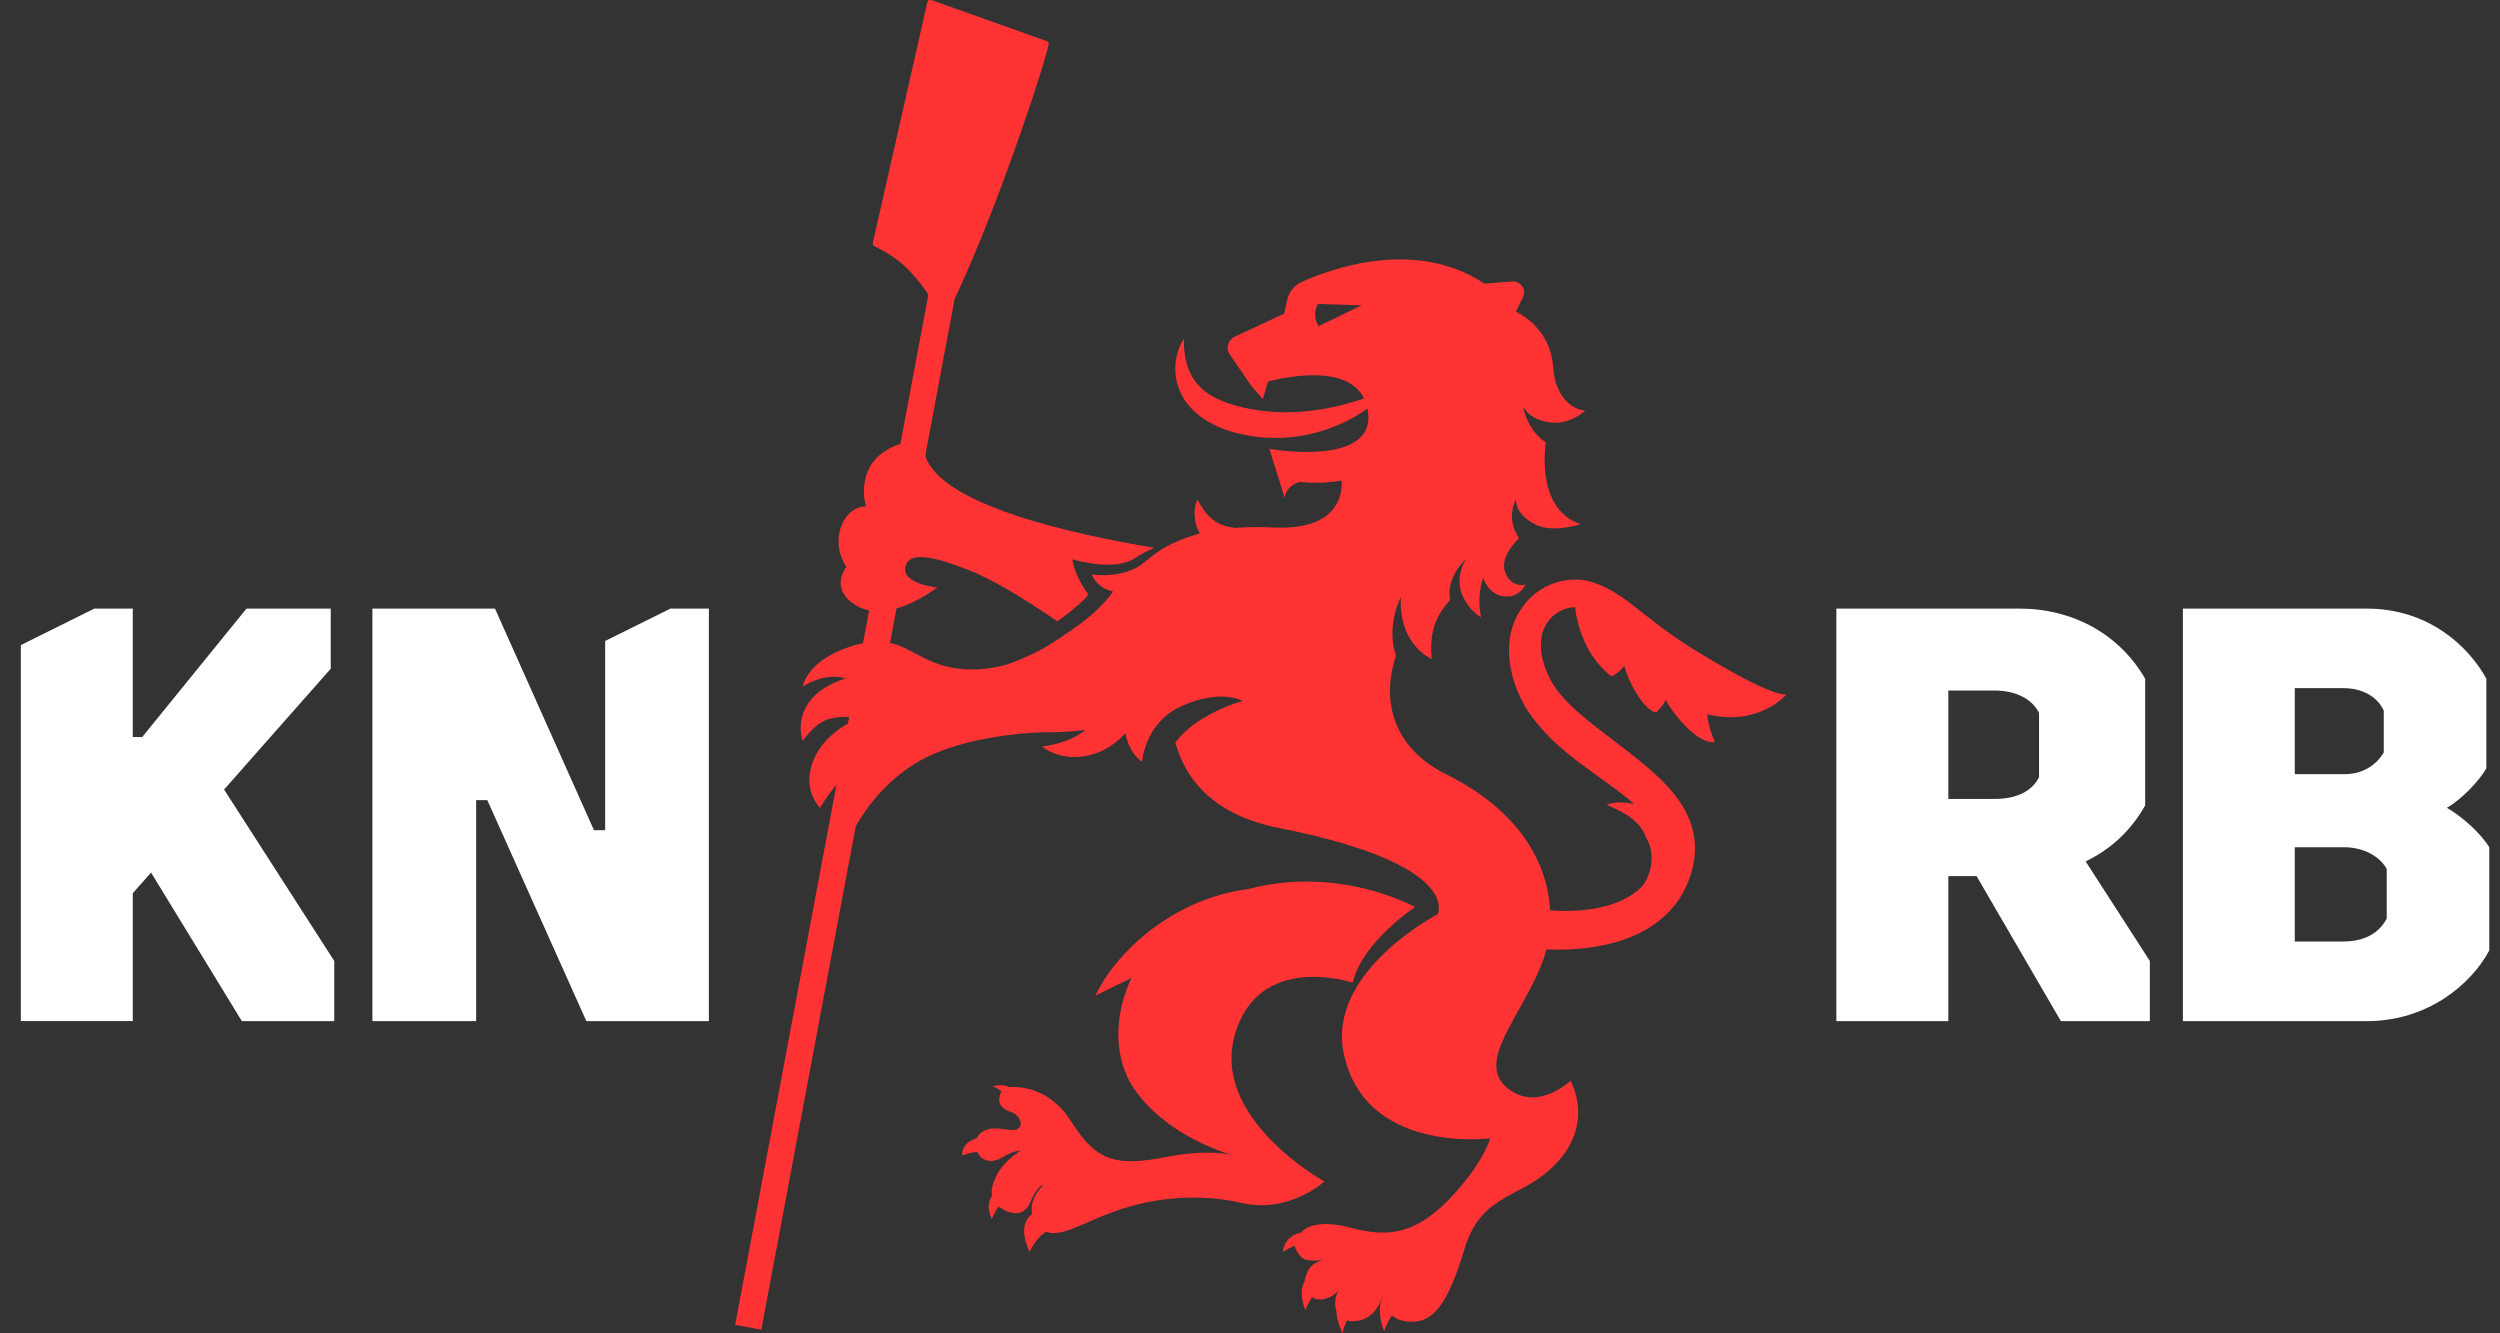 
<svg width="150" height="80" viewBox="0 0 150 80" fill="none" xmlns="http://www.w3.org/2000/svg">
<rect x="0" y="0" width="150" height="80" fill="#333333" stroke="none"/>
<path d="M1.25 38.705L5.657 36.516H7.966V44.225H8.531L14.789 36.516H19.844V40.123L13.445 47.372L20.056 57.659V61.266H14.51L9.063 52.355L7.968 53.592V61.264H1.25V38.705Z" fill="white"/>
<path d="M110.181 36.516H121.178C124.361 36.516 127.154 38.037 128.71 40.723V48.325C127.896 49.774 126.694 50.941 125.138 51.683L128.991 57.659V61.266H123.652L118.596 52.569H116.899V61.266H110.181V36.516ZM119.657 47.937C121.001 47.937 121.92 47.476 122.343 46.627V42.774C121.92 41.925 120.929 41.43 119.657 41.43H116.899V47.937H119.657Z" fill="white"/>
<path d="M130.971 36.516H142.003C145.714 36.516 148.119 38.779 149.181 40.723V46.097C148.793 46.804 147.733 47.937 146.812 48.467C147.66 48.962 148.756 49.881 149.358 50.837V57.025C148.263 59.076 145.647 61.269 142.005 61.269H130.973V36.516H130.971ZM140.659 46.451C141.754 46.451 142.568 45.921 143.026 45.142V42.63C142.637 41.816 141.789 41.286 140.552 41.286H137.687V46.448H140.659V46.451ZM140.552 56.492C141.965 56.492 142.779 55.927 143.203 55.113V52.143C142.814 51.402 141.824 50.834 140.656 50.834H137.687V56.492H140.552Z" fill="white"/>
<path d="M36.31 38.458V49.811H35.638L29.699 36.516H22.344V61.266H28.569V48.007H29.239L35.18 61.266H42.533V36.516H40.224L36.31 38.458Z" fill="white"/>
<path d="M74.083 62.108C75.499 57.073 81.162 58.957 81.162 58.957C81.741 56.504 84.901 54.427 84.901 54.427C84.901 54.427 80.443 51.895 74.89 53.343C74.611 53.381 74.332 53.425 74.046 53.483C73.318 53.634 72.611 53.855 71.934 54.132C70.581 54.69 69.358 55.478 68.297 56.42C67.249 57.371 66.325 58.462 65.718 59.745C66.463 59.371 67.179 59.017 67.886 58.683C66.786 61.008 66.839 63.573 68.055 65.338C69.772 67.829 72.76 68.945 73.89 69.291C73.274 69.161 72.016 69.028 70.023 69.412C67.044 69.989 65.811 69.742 64.302 67.333C63.188 65.554 61.714 65.264 61.019 65.231C60.87 65.213 60.714 65.208 60.57 65.226C60.335 65.126 60 65.059 59.551 65.178C59.551 65.178 59.84 65.275 60.1 65.489C60.086 65.51 60.07 65.531 60.06 65.554C59.763 66.203 60.137 66.557 60.637 66.71C61.137 66.864 61.463 67.487 61.065 67.733C60.667 67.98 59.728 67.452 58.989 67.88C58.798 67.989 58.677 68.133 58.607 68.291C57.612 68.594 57.74 69.338 57.74 69.338C57.74 69.338 57.977 69.208 58.542 69.115C58.572 69.11 58.602 69.108 58.635 69.105C58.712 69.277 58.819 69.421 58.944 69.501C59.351 69.756 59.749 69.694 60.279 69.366C60.809 69.035 61.258 69.033 61.258 69.033C61.258 69.033 60.265 69.575 59.77 70.575C59.537 71.045 59.458 71.433 59.521 71.759C59.086 72.347 59.507 73.142 59.507 73.142C59.507 73.142 59.672 72.712 59.928 72.393C60.03 72.475 60.144 72.552 60.284 72.619C61.119 73.019 61.609 72.68 61.849 72.066C62.1 71.421 62.456 71.152 62.558 71.082L62.574 71.131C62.574 71.131 61.725 71.903 61.93 72.84C61.881 72.877 61.83 72.919 61.779 72.97C61.035 73.71 61.779 75.11 61.779 75.11C61.779 75.11 61.949 74.696 62.314 74.284C62.435 74.147 62.6 74.014 62.765 73.9C63.663 74.27 64.928 73.379 66.9 72.672C69.297 71.812 72.03 71.603 74.471 72.172C77.341 72.842 79.462 70.889 79.462 70.889C79.462 70.889 72.667 67.143 74.083 62.108Z" fill="#FF3333"/>
<path d="M101.705 39.014C98.593 37.102 97.658 35.677 95.665 34.97C94.105 34.417 92.308 35.084 91.398 36.354C91.394 36.361 91.387 36.37 91.382 36.377C91.343 36.433 91.303 36.491 91.266 36.549C91.224 36.612 91.177 36.672 91.138 36.74C90.505 37.798 90.436 39.056 90.652 40.135C90.761 40.686 90.924 41.191 91.152 41.698C91.38 42.212 91.67 42.684 91.994 43.109C93.293 44.83 94.972 45.904 96.456 46.995C97.024 47.409 97.579 47.818 98.061 48.258C97.5 48.106 96.921 48.095 96.405 48.281C96.947 48.569 98.284 48.978 98.756 50.225C99.437 51.36 98.968 52.662 98.512 53.202C98.2 53.508 97.833 53.769 97.407 53.976C96.156 54.587 94.5 54.741 93.003 54.622C92.863 51.837 91.24 48.669 86.729 46.434C83.799 44.983 82.776 42.249 83.761 39.356C83.138 37.521 84.05 35.833 84.05 35.833C83.922 38.6 85.738 39.47 85.889 39.537C85.894 39.54 85.896 39.54 85.901 39.542C85.771 38.226 86.038 37.335 86.471 36.696C86.629 36.456 86.803 36.226 87.003 35.998C86.734 34.586 87.994 33.521 87.994 33.521C87.994 33.521 87.406 34.242 87.624 35.358C87.643 35.421 87.654 35.486 87.678 35.547C87.88 36.089 88.208 36.563 88.64 36.889C88.652 36.898 88.666 36.907 88.677 36.916C88.736 36.958 88.796 36.998 88.857 37.035C88.689 36.105 88.757 35.319 88.996 34.672C89.168 35.193 89.578 35.672 90.145 35.77C90.442 35.819 90.766 35.786 91.015 35.633C91.263 35.493 91.442 35.277 91.538 35.042C91.338 35.193 90.522 35.126 90.28 34.228C90.096 33.545 90.64 32.798 91.14 32.282C90.308 31.093 90.963 29.952 90.963 29.952C90.963 29.952 90.833 30.863 92.198 31.503C93.224 31.982 94.826 31.449 94.826 31.449C92.626 30.673 92.563 28.087 92.74 26.54C91.577 25.761 91.387 24.385 91.387 24.385C91.387 24.385 91.689 25.15 92.952 25.338C94.214 25.526 95.114 24.631 95.114 24.631C94.345 24.596 93.293 23.813 93.189 22.006C93.163 21.755 93.124 21.489 93.056 21.234C92.791 20.194 92.054 19.324 91.215 18.838C91.126 18.787 91.038 18.741 90.95 18.694L91.377 17.836C91.605 17.38 91.249 16.852 90.74 16.89L89.066 17.018C84.964 14.29 79.939 16.092 78.104 16.915C77.657 17.115 77.336 17.515 77.232 17.992L77.05 18.817L74.074 20.208C73.671 20.396 73.534 20.899 73.785 21.266L75.09 23.168L75.771 23.945L76.083 22.885C77.72 22.482 80.899 21.989 81.845 23.908C79.746 24.622 77.611 24.915 75.55 24.627C74.355 24.443 73.169 24.145 72.313 23.485C71.888 23.157 71.539 22.727 71.325 22.178C71.104 21.631 71.018 20.994 71.039 20.317C70.66 20.89 70.483 21.603 70.523 22.343C70.565 23.082 70.881 23.85 71.409 24.422C71.93 25.001 72.592 25.41 73.269 25.678C73.948 25.954 74.641 26.108 75.341 26.201C76.746 26.378 78.183 26.236 79.499 25.796C80.413 25.491 81.28 25.068 82.048 24.512C82.05 24.526 82.055 24.538 82.057 24.552C82.738 28.101 76.164 26.933 76.164 26.933L77.081 29.875C77.081 29.875 77.12 29.138 77.997 28.917C78.646 28.984 79.506 29.001 80.49 28.835C80.49 28.835 80.924 31.87 76.425 31.649C75.59 31.608 74.841 31.621 74.153 31.673C73.99 31.656 73.832 31.638 73.678 31.601C73.327 31.517 72.997 31.375 72.681 31.103C72.362 30.835 72.085 30.447 71.844 29.963C71.62 30.466 71.623 31.061 71.818 31.633C71.862 31.763 71.925 31.889 71.995 32.012C71.988 32.014 71.983 32.014 71.978 32.017C71.99 32.014 71.995 32.014 71.995 32.014C71.995 32.014 71.983 32.017 71.962 32.021C71.102 32.249 70.376 32.566 69.734 32.945C69.4 33.154 69.046 33.407 68.686 33.719C67.458 34.779 65.5 34.47 65.5 34.47C65.5 34.47 65.797 35.289 66.79 35.486C66.79 35.486 66.121 36.577 64.237 37.842C64.172 37.886 64.105 37.928 64.037 37.968C63.063 38.698 61.898 39.365 60.377 39.884C59.277 40.181 57.612 40.4 55.961 39.716C54.984 39.312 54.314 38.772 53.403 38.572L53.791 36.505C55.117 36.128 56.238 35.244 56.238 35.244C56.238 35.244 54.066 35.049 54.326 33.979C54.587 32.91 56.598 33.619 58.054 34.175C59.551 34.747 61.586 36.005 63.44 37.275C63.567 37.193 63.686 37.109 63.795 37.026C65.407 35.786 65.284 35.638 65.284 35.638C65.284 35.638 64.491 34.645 64.342 33.554C64.342 33.554 66.83 34.34 68.111 33.479C68.453 33.249 68.853 33.047 69.262 32.87C64.188 32.024 56.463 30.277 55.526 27.368C55.526 27.368 55.568 27.229 55.566 27.059L57.277 17.936C57.465 17.543 58.903 14.513 60.73 9.402C62.337 4.911 62.805 3.158 62.921 2.672C62.942 2.584 62.893 2.495 62.805 2.465L55.877 -8.24779e-06C55.775 -0.035 55.666 0.026 55.642 0.13L52.368 14.571C52.349 14.653 52.387 14.734 52.463 14.771C52.812 14.939 53.807 15.45 54.505 16.18C55.365 17.08 55.7 17.69 55.7 17.692L54.024 26.633C51.094 27.598 51.954 30.382 51.954 30.382C51.954 30.382 50.861 30.349 50.438 31.68C50.017 33.007 50.787 34.005 50.787 34.005C50.787 34.005 49.694 35.342 51.394 36.34C51.636 36.482 51.889 36.57 52.149 36.621L51.78 38.591C51.524 38.642 51.249 38.714 50.95 38.816C48.361 39.686 48.161 41.202 48.161 41.202C48.161 41.202 49.426 40.302 50.745 40.712C50.745 40.712 49.473 41.051 48.722 41.907C47.652 43.123 48.164 44.46 48.164 44.46C48.164 44.46 48.875 43.356 49.791 43.123C50.289 42.998 50.675 42.995 50.95 43.028L50.875 43.418C50.212 43.788 49.143 44.56 48.722 45.844C48.175 47.509 49.205 48.469 49.205 48.469C49.205 48.469 49.615 47.751 50.189 47.081L44.11 79.488L45.678 79.781L51.343 49.583C51.617 49.076 53.024 46.676 55.642 45.409C58.582 43.986 62.614 43.937 62.614 43.937C63.495 43.946 64.332 43.893 65.135 43.797C64.47 44.309 63.611 44.66 62.526 44.79C63.477 45.537 64.937 45.618 66.139 45.037C66.672 44.788 67.132 44.416 67.523 44C67.656 44.693 67.988 45.316 68.521 45.714C68.521 45.714 68.69 43.365 70.865 42.379C73.269 41.288 74.56 42.056 74.56 42.056C74.56 42.056 71.758 42.825 70.523 44.562C71.167 46.862 72.895 48.918 76.75 49.681C87.829 51.876 86.254 54.86 86.254 54.86C86.254 54.86 79.648 58.276 80.615 63.15C81.831 69.275 89.415 68.303 89.415 68.303C89.415 68.303 89.075 69.617 87.275 71.61C85.04 74.086 83.29 74.284 81.004 73.651C80.783 73.591 80.583 73.554 80.394 73.526C79.55 73.363 78.539 73.403 78.055 73.959C77.001 74.17 76.969 75.126 76.969 75.126C76.969 75.126 77.285 74.879 77.697 74.754C77.72 74.949 77.839 75.133 78.006 75.354C78.339 75.791 79.341 75.598 79.48 75.568C79.378 75.591 78.792 75.735 78.525 76.163C78.411 76.349 78.311 76.609 78.278 76.875C77.855 77.586 78.329 78.609 78.329 78.609C78.329 78.609 78.46 78.195 78.732 77.842C78.766 77.861 78.792 77.882 78.832 77.898C79.641 78.205 80.338 77.412 80.338 77.412C80.155 77.623 80.02 78.202 80.183 78.66C80.194 79.284 80.55 79.988 80.55 79.988C80.55 79.988 80.608 79.612 80.82 79.233C80.931 79.26 81.055 79.279 81.199 79.274C82.559 79.242 82.901 77.882 82.901 77.882C82.901 77.882 82.903 77.898 82.908 77.926C82.569 78.77 83.048 79.874 83.048 79.874C83.048 79.874 83.192 79.372 83.515 78.933C83.738 79.107 84.043 79.249 84.457 79.291C85.866 79.437 86.792 78.512 87.861 74.963C88.931 71.414 91.361 72.047 93.501 69.663C95.64 67.282 94.231 64.85 94.231 64.85C94.231 64.85 92.189 66.794 90.389 65.238C88.589 63.682 91.215 61.057 92.48 57.897C92.598 57.599 92.701 57.287 92.784 56.959C93.131 56.978 93.456 56.98 93.8 56.976C94.314 56.964 94.826 56.927 95.342 56.857C96.368 56.715 97.414 56.464 98.409 55.964C99.398 55.474 100.347 54.685 100.926 53.655C101.219 53.148 101.428 52.602 101.563 52.05C101.695 51.478 101.742 50.855 101.651 50.241C101.565 49.627 101.34 49.046 101.058 48.539C100.775 48.03 100.428 47.597 100.07 47.204C99.344 46.425 98.575 45.795 97.817 45.2L95.603 43.495C94.9 42.935 94.235 42.374 93.705 41.756C92.687 40.6 92.084 38.795 92.698 37.591C92.989 36.989 93.582 36.549 94.282 36.447C94.354 36.435 94.428 36.428 94.503 36.423C94.556 36.912 94.694 37.607 95.033 38.398C95.682 39.909 96.693 40.579 96.693 40.579C96.693 40.579 97.172 40.374 97.458 39.94C97.458 39.94 97.668 40.837 98.305 41.788C98.942 42.739 99.375 42.749 99.375 42.749C99.375 42.749 99.851 42.267 99.949 41.984C99.949 41.984 100.286 42.758 101.291 43.723C102.295 44.688 102.891 44.523 102.891 44.523C102.891 44.523 102.46 43.553 102.437 42.853C105.539 43.625 107.197 41.658 107.197 41.658C107.197 41.658 106.59 42.019 101.705 39.014ZM79.111 19.573L79.099 19.555C78.857 19.152 78.843 18.65 79.067 18.236L81.701 18.322L79.111 19.573Z" fill="#FF3333"/>
</svg>
